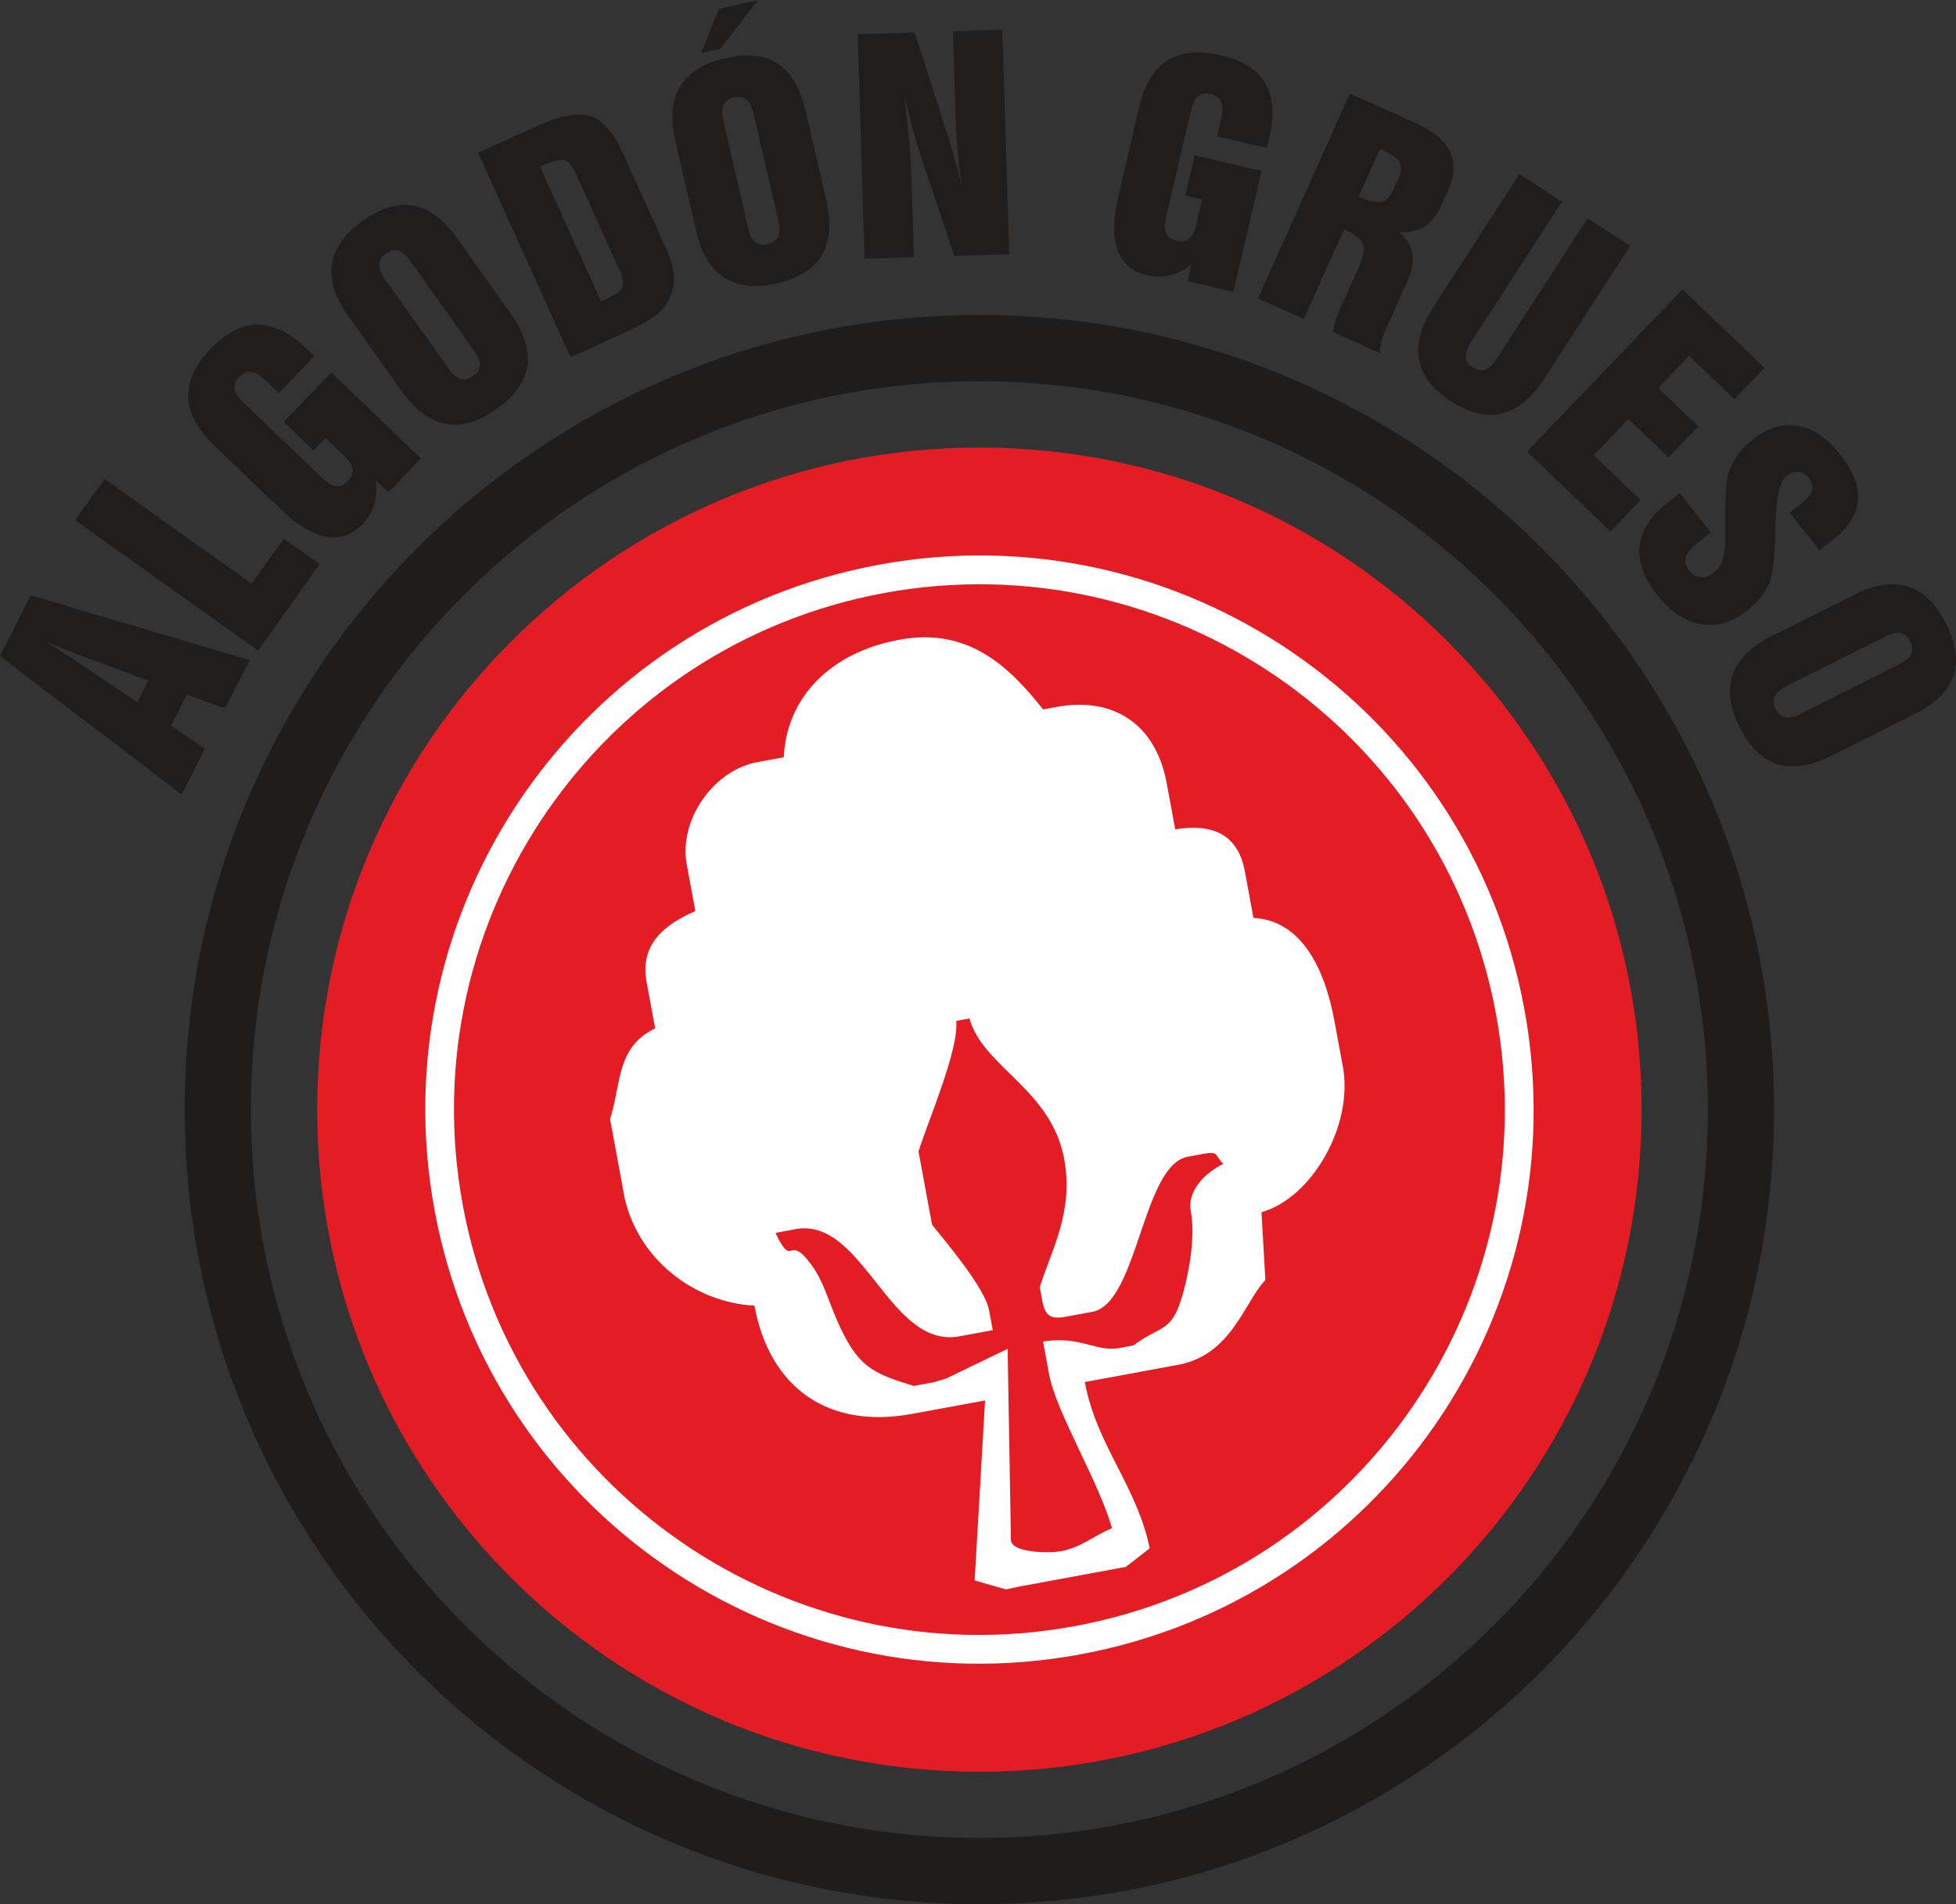 <?xml version="1.0" encoding="UTF-8"?>
<!DOCTYPE svg PUBLIC "-//W3C//DTD SVG 1.1//EN" "http://www.w3.org/Graphics/SVG/1.1/DTD/svg11.dtd">
<!-- Creator: CorelDRAW 2019 (64-Bit) -->
<svg xmlns="http://www.w3.org/2000/svg" xml:space="preserve" width="14.768mm" height="14.379mm" version="1.1" style="shape-rendering:geometricPrecision; text-rendering:geometricPrecision; image-rendering:optimizeQuality; fill-rule:evenodd; clip-rule:evenodd"
viewBox="0 0 351.76 342.49"
 xmlns:xlink="http://www.w3.org/1999/xlink"
 xmlns:xodm="http://www.corel.com/coreldraw/odm/2003">
 <rect x="0" y="0" width="351.76" height="342.49" fill="#333333" stroke="none"/>
 <defs>
  <style type="text/css">
   <![CDATA[
    .str0 {stroke:#1E1D1B;stroke-width:11.91;stroke-miterlimit:22.926}
    .fil1 {fill:none;fill-rule:nonzero}
    .fil2 {fill:#E41D24}
    .fil3 {fill:white}
    .fil0 {fill:#201E1C;fill-rule:nonzero}
   ]]>
  </style>
 </defs>
 <g id="Capa_x0020_1">
  <path class="fil0" d="M155.49 46.54m0 0l-1.25 -40.37 10.23 -0.32 5.24 16.23c0.56,1.8 1.17,3.6 1.69,5.55 0.56,1.9 1.08,3.9 1.65,6.05 -0.36,-2.01 -0.63,-4.02 -0.79,-6.08 -0.21,-2.01 -0.34,-4.33 -0.42,-7l-0.46 -14.97 8.87 -0.27 1.25 40.37 -9.88 0.3 -5.78 -17.17c-0.61,-1.85 -1.18,-3.7 -1.69,-5.6 -0.57,-1.95 -1.03,-3.95 -1.5,-6.06 0.35,3.02 0.64,5.83 0.87,8.5 0.24,2.67 0.36,5.14 0.43,7.45l0.41 13.1 -8.87 0.27z"/>
  <path class="fil0" d="M198.39 47.04m15.22 3.54l0.66 -3.05c-1.16,0.97 -2.4,1.61 -3.77,1.97 -1.37,0.35 -2.77,0.34 -4.24,-0 -2.65,-0.62 -4.38,-2.11 -5.27,-4.49 -0.84,-2.37 -0.84,-5.53 0.1,-9.55l3.76 -16.16c0.94,-4.03 2.63,-6.84 5.06,-8.4 2.43,-1.56 5.62,-1.9 9.5,-1 3.93,0.91 6.6,2.57 8.09,5.04 1.45,2.46 1.72,5.74 0.77,9.81l-0.43 1.87 -8.99 -2.09 0.76 -3.29c0.3,-1.28 0.32,-2.26 0.01,-2.95 -0.3,-0.69 -0.97,-1.16 -1.91,-1.37 -0.93,-0.22 -1.69,-0.08 -2.27,0.4 -0.58,0.49 -0.99,1.38 -1.29,2.65l-4.44 19.06c-0.3,1.27 -0.32,2.25 0,2.9 0.3,0.69 0.92,1.15 1.91,1.37 0.93,0.22 1.69,0.08 2.27,-0.4 0.57,-0.44 0.98,-1.32 1.28,-2.6l1.03 -4.42 -3.04 -0.71 1.68 -7.22 12.03 2.8 -5.06 21.75 -8.2 -1.91z"/>
  <path class="fil0" d="M127.85 53.08m2.26 -31.25l4.4 19.06c0.29,1.28 0.71,2.17 1.27,2.6 0.58,0.49 1.33,0.62 2.32,0.4 0.93,-0.22 1.55,-0.67 1.86,-1.36 0.32,-0.64 0.3,-1.62 0,-2.9l-4.4 -19.06c-0.29,-1.28 -0.71,-2.17 -1.28,-2.65 -0.58,-0.49 -1.38,-0.61 -2.32,-0.4 -0.93,0.21 -1.55,0.67 -1.86,1.36 -0.3,0.69 -0.29,1.67 0.01,2.95zm-8.66 3.5c-0.93,-4.03 -0.65,-7.3 0.85,-9.77 1.5,-2.47 4.21,-4.18 8.09,-5.08 3.93,-0.91 7.05,-0.59 9.48,0.97 2.38,1.57 4.07,4.39 5.01,8.47l3.73 16.16c0.93,4.03 0.65,7.3 -0.79,9.81 -1.5,2.47 -4.21,4.18 -8.09,5.08 -3.88,0.9 -7.02,0.53 -9.51,-1.07 -2.43,-1.56 -4.12,-4.38 -5.04,-8.41l-3.73 -16.16zm4.64 -15.77l3.19 -7.93 7.07 -1.63 -6.82 8.77 -3.44 0.79z"/>
  <path class="fil0" d="M226.23 53.68m18.09 -18.3c1.86,0.78 3.23,1.06 4.12,0.91 0.85,-0.17 1.54,-0.85 2.08,-2.05l0.93 -2.07c0.56,-1.24 0.61,-2.22 0.23,-2.99 -0.44,-0.75 -1.48,-1.5 -3.19,-2.26l-0.32 -0.15 -3.85 8.6zm-18.09 18.3l16.52 -36.85 11.92 5.34c3.08,1.38 5.14,3.08 6.06,5.09 0.99,1.99 0.88,4.32 -0.29,6.94l-0.16 0.37 -0.95 2.12c-0.85,1.89 -1.9,3.24 -3.08,4.03 -1.23,0.77 -2.77,1.13 -4.65,1.01 1.38,1.23 2.18,2.53 2.42,3.96 0.21,1.37 -0.12,3.1 -1.01,5.08l-3.81 8.51c-0.43,0.96 -0.76,1.81 -0.87,2.43 -0.13,0.66 -0.17,1.25 -0.1,1.83l-8.42 -3.78c-0.05,-0.52 0.04,-1.08 0.22,-1.72 0.2,-0.68 0.54,-1.58 1.08,-2.77l3.18 -7.09c0.91,-2.02 1.16,-3.46 0.83,-4.32 -0.38,-0.89 -1.54,-1.74 -3.4,-2.63l-7.24 16.15 -8.23 -3.69z"/>
  <path class="fil0" d="M102.61 64.26m-4.42 -34.74l-1.06 0.48 10.95 24.21 1.06 -0.48c1.61,-0.73 2.56,-1.43 2.81,-2.1 0.23,-0.71 0.05,-1.74 -0.55,-3.07l-7.83 -17.32c-0.6,-1.33 -1.25,-2.15 -1.92,-2.4 -0.69,-0.3 -1.85,-0.05 -3.45,0.68zm-12.22 -2.06l10.29 -4.65c4.46,-2.02 7.76,-2.68 9.98,-1.92 2.16,0.74 4.13,3.01 5.83,6.77l7.65 16.91c0.91,2.02 1.41,3.73 1.49,5.13 0.04,1.42 -0.22,2.81 -0.93,4.18 -0.54,1.13 -1.42,2.13 -2.58,2.99 -1.14,0.9 -3.24,2.02 -6.27,3.39l-1.2 0.54 -7.62 3.45 -16.64 -36.8z"/>
  <path class="fil0" d="M251.29 65.21m29.61 -28.94l-16.3 25.18c-0.71,1.1 -1.06,2.01 -1.01,2.77 0.04,0.69 0.46,1.32 1.27,1.84 0.81,0.52 1.56,0.65 2.27,0.39 0.71,-0.26 1.4,-0.96 2.08,-2.01l16.3 -25.18 7.66 4.96 -15.48 23.91c-2.24,3.47 -4.79,5.55 -7.59,6.25 -2.77,0.67 -5.85,-0.06 -9.19,-2.22 -3.3,-2.14 -5.18,-4.62 -5.72,-7.49 -0.53,-2.8 0.32,-5.97 2.57,-9.44l15.48 -23.91 7.66 4.96z"/>
  <path class="fil0" d="M79.12 80.06m-9.81 -29.76l11.33 15.95c0.76,1.07 1.48,1.73 2.17,1.92 0.72,0.23 1.47,0.07 2.29,-0.51 0.78,-0.55 1.18,-1.21 1.2,-1.97 0.05,-0.72 -0.34,-1.61 -1.1,-2.68l-11.33 -15.95c-0.76,-1.07 -1.48,-1.73 -2.2,-1.97 -0.72,-0.23 -1.51,-0.04 -2.29,0.52 -0.78,0.55 -1.18,1.21 -1.2,1.97 -0.02,0.76 0.37,1.66 1.13,2.72zm-6.68 6.54c-2.39,-3.37 -3.38,-6.5 -2.93,-9.36 0.45,-2.85 2.3,-5.47 5.55,-7.77 3.29,-2.34 6.3,-3.23 9.14,-2.72 2.8,0.55 5.43,2.51 7.86,5.92l9.6 13.53c2.39,3.37 3.38,6.5 3,9.37 -0.45,2.85 -2.3,5.47 -5.55,7.77 -3.25,2.31 -6.29,3.16 -9.2,2.63 -2.84,-0.52 -5.47,-2.48 -7.86,-5.85l-9.6 -13.52z"/>
  <path class="fil0" d="M274.64 81.21m0 0l27.94 -29.16 14.74 14.12 -5.41 5.64 -8.16 -7.81 -5.55 5.79 7.21 6.91 -5.34 5.57 -7.21 -6.91 -6.25 6.52 8.41 8.06 -5.41 5.65 -15 -14.37z"/>
  <path class="fil0" d="M291.13 97.33m10.97 -8.64l5.58 7.09 -2.58 2.02c-1.07,0.84 -1.71,1.66 -1.91,2.47 -0.23,0.76 -0.04,1.57 0.58,2.37 0.56,0.71 1.27,1.12 2.09,1.18 0.82,0.06 1.61,-0.24 2.36,-0.83 0.67,-0.53 1.19,-1.26 1.51,-2.15 0.33,-0.97 0.5,-2.06 0.52,-3.42 0.04,-0.6 -0,-1.47 -0.01,-2.62 -0.02,-3.77 0.08,-6.41 0.28,-8.04 0.18,-1.49 0.7,-2.86 1.51,-4.2 0.76,-1.31 1.84,-2.47 3.14,-3.5 2.66,-2.09 5.41,-2.91 8.16,-2.44 2.74,0.47 5.3,2.17 7.61,5.11 2.31,2.93 3.38,5.68 3.18,8.2 -0.19,2.53 -1.62,4.87 -4.32,6.99l-2.62 2.06 -5.33 -6.77 2.18 -1.72c1.03,-0.81 1.66,-1.56 1.82,-2.33 0.2,-0.73 -0,-1.47 -0.63,-2.27 -0.5,-0.63 -1.07,-0.96 -1.82,-1.01 -0.74,-0.05 -1.46,0.19 -2.17,0.75 -1.19,0.93 -1.84,4.02 -1.95,9.17l0 0.32 0 0.9c-0.15,4.61 -0.47,7.56 -1.1,8.88 -0.4,0.88 -0.89,1.72 -1.56,2.57 -0.64,0.82 -1.45,1.59 -2.36,2.3 -2.73,2.15 -5.53,3.01 -8.37,2.49 -2.89,-0.49 -5.51,-2.27 -7.91,-5.32 -2.4,-3.05 -3.42,-5.97 -3.13,-8.7 0.3,-2.8 1.93,-5.37 4.86,-7.68l2.38 -1.87z"/>
  <path class="fil0" d="M59.04 99.81m10.82 -11.28l-2.29 -2.13c0.25,1.49 0.17,2.89 -0.23,4.25 -0.4,1.36 -1.12,2.55 -2.17,3.65 -1.88,1.97 -4.05,2.69 -6.55,2.24 -2.47,-0.48 -5.18,-2.1 -8.16,-4.96l-11.97 -11.48c-2.98,-2.86 -4.54,-5.75 -4.64,-8.64 -0.1,-2.89 1.23,-5.8 3.99,-8.68 2.79,-2.91 5.58,-4.36 8.47,-4.39 2.85,0.01 5.81,1.45 8.83,4.34l1.38 1.32 -6.39 6.66 -2.44 -2.34c-0.95,-0.91 -1.78,-1.43 -2.53,-1.51 -0.75,-0.09 -1.49,0.25 -2.16,0.94 -0.66,0.69 -0.93,1.41 -0.81,2.16 0.12,0.75 0.68,1.56 1.62,2.46l14.12 13.54c0.95,0.91 1.78,1.42 2.49,1.48 0.75,0.09 1.46,-0.21 2.16,-0.94 0.66,-0.69 0.93,-1.41 0.81,-2.16 -0.09,-0.71 -0.64,-1.52 -1.58,-2.42l-3.28 -3.14 -2.16 2.26 -5.35 -5.13 8.55 -8.92 16.12 15.46 -5.83 6.08z"/>
  <path class="fil0" d="M46.41 117.02m0 0l-32.89 -23.44 5.3 -7.43 26.44 18.85 5.79 -8.13 6.45 4.59 -11.09 15.56z"/>
  <path class="fil0" d="M307.98 119.74m30.91 -5.16l-17.49 8.76c-1.17,0.59 -1.94,1.2 -2.23,1.85 -0.34,0.68 -0.29,1.44 0.16,2.34 0.43,0.86 1.02,1.35 1.76,1.49 0.7,0.16 1.65,-0.09 2.82,-0.68l17.49 -8.76c1.17,-0.59 1.94,-1.2 2.28,-1.87 0.34,-0.68 0.27,-1.49 -0.16,-2.35 -0.43,-0.86 -1.02,-1.35 -1.76,-1.49 -0.74,-0.13 -1.69,0.11 -2.87,0.7zm-5.44 -7.6c3.7,-1.85 6.94,-2.35 9.69,-1.47 2.75,0.88 5.05,3.11 6.84,6.67 1.81,3.61 2.24,6.72 1.29,9.45 -0.97,2.68 -3.31,4.99 -7.05,6.86l-14.83 7.43c-3.69,1.85 -6.94,2.35 -9.72,1.54 -2.75,-0.88 -5.05,-3.11 -6.84,-6.67 -1.78,-3.56 -2.17,-6.7 -1.2,-9.49 0.95,-2.73 3.29,-5.03 6.98,-6.88l14.83 -7.43z"/>
  <path class="fil0" d="M32.67 142.9m0 0l-32.67 -24.89 5.53 -10.93 39.36 11.66 -4.39 8.68 -6.89 -2.47 -2.84 5.62 6.07 4.09 -4.16 8.23zm-7.95 -16.56l1.98 -3.92 -11.66 -4.31c-0.77,-0.27 -1.62,-0.6 -2.46,-0.96 -0.9,-0.34 -2.23,-0.85 -4,-1.57 0.9,0.57 1.89,1.18 2.85,1.84 0.99,0.61 2,1.29 3.01,1.97l10.27 6.95z"/>
  <path class="fil1 str0" d="M176.13 336.54c-75.64,0 -136.96,-61.31 -136.96,-136.96 0,-75.64 61.32,-136.96 136.96,-136.96 75.64,0 136.96,61.32 136.96,136.96 0,75.64 -61.32,136.96 -136.96,136.96z"/>
  <path class="fil2" d="M176.13 318.68c-65.78,0 -119.09,-53.32 -119.09,-119.09 0,-65.78 53.32,-119.09 119.09,-119.09 65.78,0 119.09,53.32 119.09,119.09 0,65.78 -53.32,119.09 -119.09,119.09z"/>
  <path class="fil3" d="M165.17 207.14c1.75,-5.57 7.3,-18.35 6.79,-23.51l2.39 -0.44c2.37,8.73 14.7,12.65 17.03,25.28 1.75,9.47 -2.25,16.22 -4.39,23.06l0.44 2.39c0.51,2.76 1.49,3.43 4.25,2.92l4.79 -0.89c8.14,-1.51 8.97,-26.38 17.11,-27.88l2.39 -0.45c3.42,-0.63 2.26,-0.03 4.03,1.73 -3.03,1.44 -6.55,4.69 -5.85,8.5 0.85,4.57 -0.32,10.92 -1.38,14.7 -2.06,7.3 -3.59,5.53 -8.99,9.46l-2.39 0.45c-4.28,0.79 -7.09,-2.24 -13.81,-1.16l1.1 5.98c1.24,6.7 9.08,19.51 11.28,27.58 -3.23,1.4 -5.64,3.51 -9.13,4.15 -2.34,0.43 -8.99,0.27 -9.03,-2.04l-0.59 -34.36 -11.05 5.34 -2.25 0.68 -1.2 0.22 -2.39 0.44c-7.42,-2.32 -10.07,-3.3 -13.79,-11.8 -1.64,-3.75 -2.41,-6.98 -4.6,-9.98 -4.33,-5.92 -3.25,1.03 -6.47,-5.75l3.58 -0.67c12.23,-2.26 16.83,21.62 29.52,19.27l5.98 -1.1 -0.67 -3.59c-0.75,-4.06 -7.87,-12.39 -10.26,-15.4l-0.44 -2.39 -1.54 -8.37 -0.45 -2.39zm-53.05 7.32c2.23,12.1 12.97,19.88 23.55,20.38 2.76,14.93 13.4,22.24 28.33,19.48l13.15 -2.42 -1.87 32.38 5.64 1.61 2.41 -0.52 16.74 -3.09 2.39 -0.44 4.3 -3.34c-2.32,-11.29 -9.57,-18.51 -11.67,-29.91l16.74 -3.09c9.64,-1.77 11.89,-11.19 15.73,-15.27l-0.7 -12.19c8.98,-2.51 16.6,-15.54 14.63,-26.23l-1.55 -8.36c-1.79,-9.65 -6.16,-17.95 -14.52,-18.34l-1.55 -8.37c-1.23,-6.68 -5.79,-8.66 -12.52,-7.57l-1.55 -8.37c-1.94,-10.49 -9.5,-15.55 -19.83,-13.64l-2.39 0.44c-5.93,-7.49 -13.3,-14.85 -25.81,-12.54 -12.64,2.33 -20.33,10.54 -20.82,21.15l-4.78 0.88c-7.94,1.47 -14.14,10.49 -12.67,18.41l1.55 8.37c-5.35,2.33 -10.05,5.86 -8.77,12.74l1.54 8.37c-6.97,3.31 -6.07,9.84 -8.11,16.33l0.45 2.39 1.98 10.75zm46.86 -107.79l0 0.01 0 0 -0.01 0 0 -0.01c-25.64,4.74 -46.94,19.43 -60.65,39.36 -13.72,19.92 -19.83,45.07 -15.1,70.72l0.01 -0 0 0 0 0 -0.01 0c4.74,25.64 19.44,46.94 39.36,60.65 19.93,13.71 45.07,19.83 70.71,15.09l-0 -0.01 0 0 0 0 0.01 0.01c25.64,-4.74 46.94,-19.44 60.65,-39.36 13.71,-19.92 19.83,-45.07 15.09,-70.71l-0.01 0 0 -0 -0 -0 0.01 0c-4.74,-25.65 -19.43,-46.94 -39.36,-60.65 -19.93,-13.71 -45.07,-19.83 -70.72,-15.1zm-0.95 -5.09l0 0 0 0c27.07,-5 53.59,1.45 74.6,15.9 21.01,14.45 36.5,36.93 41.5,63.99l0 0 0.01 0.01 0 0 -0.01 0c5,27.06 -1.44,53.59 -15.9,74.6 -14.46,21 -36.93,36.5 -63.99,41.5l0 0 -0 0.01 0 0 -0 -0.01c-27.06,5 -53.59,-1.45 -74.59,-15.9 -21,-14.46 -36.5,-36.93 -41.5,-64l-0 0 0 -0 0 -0 0 0c-4.99,-27.07 1.45,-53.6 15.9,-74.6 14.46,-21.01 36.93,-36.5 63.99,-41.5l-0 -0 0 0z"/>
 </g>
</svg>

